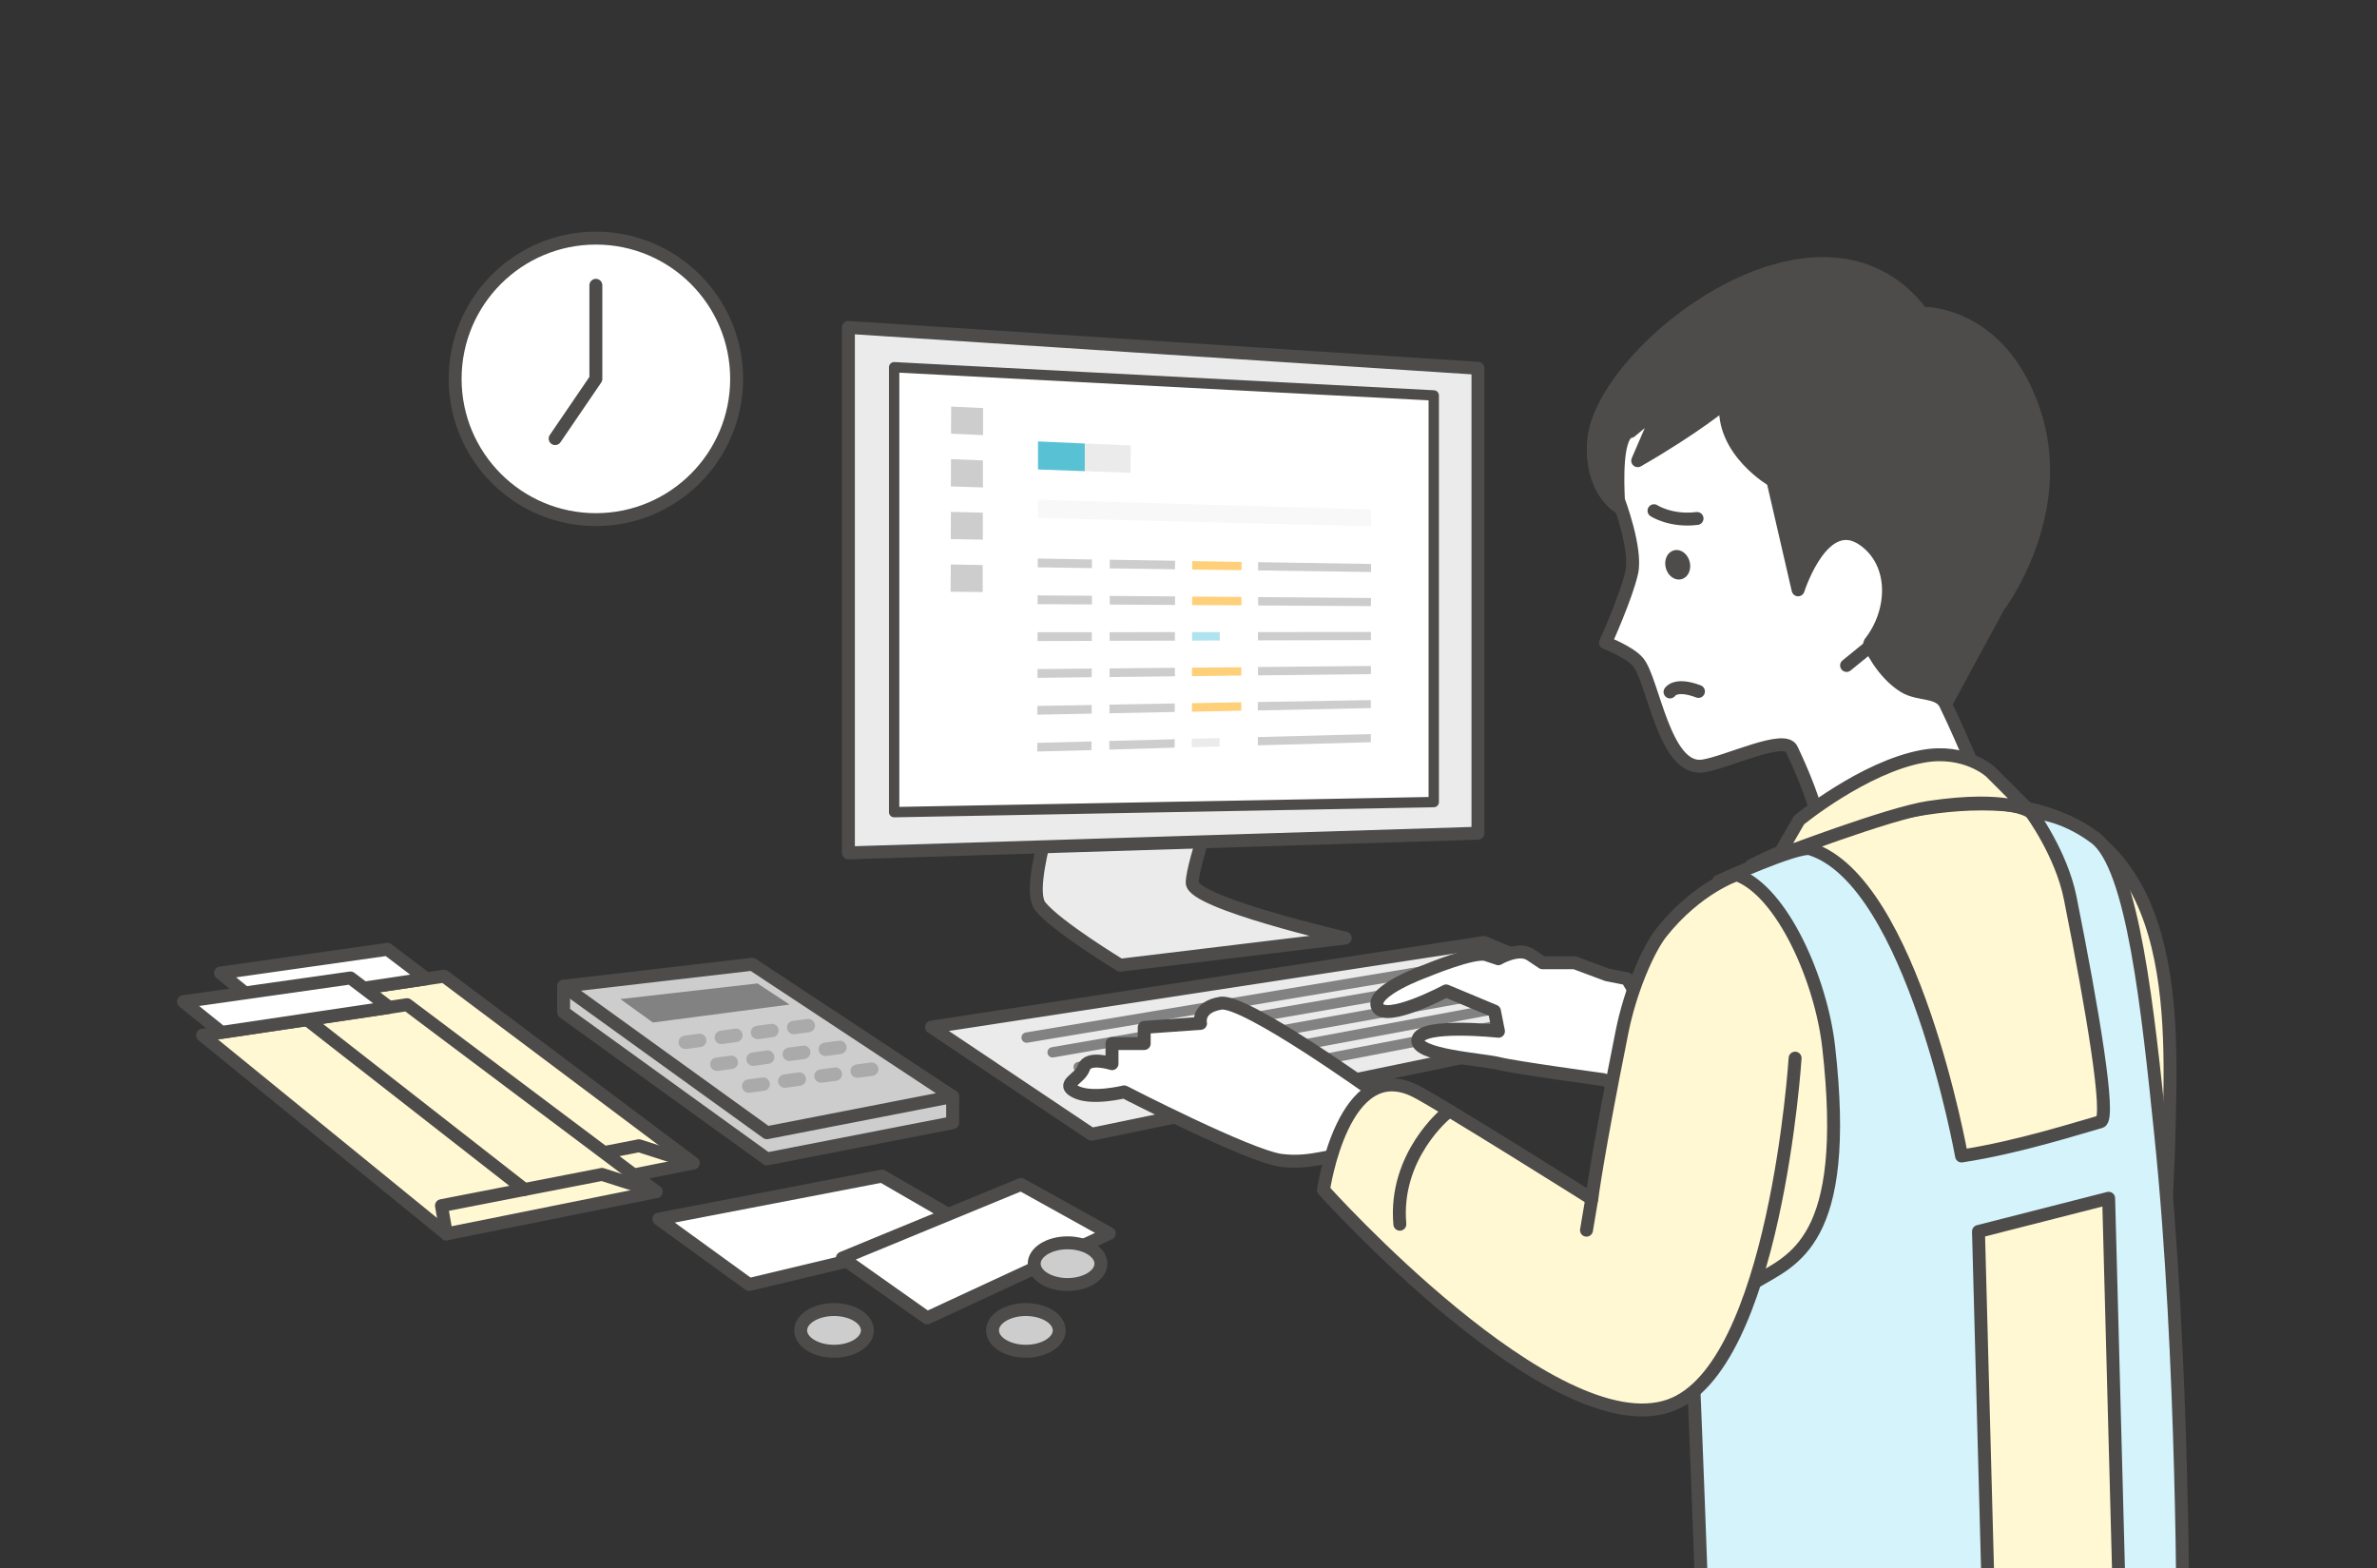 <svg width="285" height="188" viewBox="0 0 285 188" fill="none" xmlns="http://www.w3.org/2000/svg">
<rect x="0" y="0" width="285" height="188" fill="#333333" stroke="none"/>
<g clip-path="url(#clip0_8550_12424)">
<path d="M83.107 139.434L57.961 144.496L28.723 120.681L53.244 117.033L83.107 139.434Z" fill="#FFF8D3" stroke="#4D4C4B" stroke-width="1.55" stroke-linecap="round" stroke-linejoin="round"/>
<path d="M41.246 118.824L67.329 139.171" stroke="#4D4C4B" stroke-width="1.55" stroke-linecap="round" stroke-linejoin="round"/>
<path d="M57.959 144.496L57.367 141.111L76.613 137.363L83.105 139.434" stroke="#4D4C4B" stroke-width="1.55" stroke-linecap="round" stroke-linejoin="round"/>
<path d="M46.456 113.812L26.438 116.655L31.006 120.353L51.123 117.345L46.456 113.812Z" fill="white" stroke="#4D4C4B" stroke-width="1.55" stroke-linecap="round" stroke-linejoin="round"/>
<path d="M111.684 123.139L177.932 112.989L199.116 121.869L130.869 135.986L111.684 123.139Z" fill="#EBEBEB" stroke="#4D4C4B" stroke-width="1.55" stroke-linecap="round" stroke-linejoin="round"/>
<path d="M123.09 124.395L176.12 115.531" stroke="#828282" stroke-width="1.24" stroke-linecap="round" stroke-linejoin="round"/>
<path d="M126.207 126.162L179.113 116.972" stroke="#828282" stroke-width="1.24" stroke-linecap="round" stroke-linejoin="round"/>
<path d="M129.336 127.928L182.102 118.428" stroke="#828282" stroke-width="1.24" stroke-linecap="round" stroke-linejoin="round"/>
<path d="M132.449 129.695L185.076 119.87" stroke="#828282" stroke-width="1.24" stroke-linecap="round" stroke-linejoin="round"/>
<path d="M135.582 131.461L188.069 121.326" stroke="#828282" stroke-width="1.24" stroke-linecap="round" stroke-linejoin="round"/>
<path d="M127.495 93.262C127.495 93.262 122.784 106.233 124.721 108.65C126.658 111.068 134.314 115.717 134.314 115.717L161.294 112.462C161.294 112.462 142.945 108.232 142.945 105.83C142.945 103.428 146.804 92.797 146.804 92.797" fill="#EBEBEB"/>
<path d="M127.495 93.262C127.495 93.262 122.784 106.233 124.721 108.65C126.658 111.068 134.314 115.717 134.314 115.717L161.294 112.462C161.294 112.462 142.945 108.232 142.945 105.83C142.945 103.428 146.804 92.797 146.804 92.797" stroke="#4D4C4B" stroke-width="1.55" stroke-linecap="round" stroke-linejoin="round"/>
<path d="M101.723 102.25V39.256L177.207 44.153V99.894L101.723 102.25Z" fill="#EBEBEB" stroke="#4D4C4B" stroke-width="1.55" stroke-linecap="round" stroke-linejoin="round"/>
<path d="M107.207 44.028L171.906 47.407V96.159L107.207 97.368V44.028Z" fill="white" stroke="#4D4C4B" stroke-width="1.24" stroke-linecap="round" stroke-linejoin="round"/>
<path d="M130.067 56.488L124.457 56.286V52.923L130.067 53.171V56.488Z" fill="#58C2D4"/>
<path d="M135.556 56.689L130.07 56.488V53.171L135.572 53.404L135.556 56.689Z" fill="#EBEBEB"/>
<path d="M164.392 63.105L124.441 62.098V59.913L164.408 61.09L164.392 63.105Z" fill="#F8F8F8"/>
<path d="M130.919 68.11L124.426 68.017V66.964L130.919 67.072V68.11Z" fill="#CDCDCD"/>
<path d="M117.871 52.164L114.027 51.994L114.043 48.739L117.871 48.925V52.164Z" fill="#CDCDCD"/>
<path d="M117.851 58.44L114.008 58.316L114.023 55.046L117.851 55.201V58.44Z" fill="#CDCDCD"/>
<path d="M117.839 64.701L113.996 64.624L114.012 61.369L117.839 61.462V64.701Z" fill="#CDCDCD"/>
<path d="M117.824 70.977L113.98 70.946L113.996 67.677L117.824 67.739V70.977Z" fill="#CDCDCD"/>
<path d="M140.884 68.25L133.059 68.141V67.103L140.884 67.227V68.25Z" fill="#CDCDCD"/>
<path d="M148.865 68.358L142.945 68.281V67.273L148.865 67.366V68.358Z" fill="#FFD07A"/>
<path d="M164.392 68.575L150.848 68.389V67.397L164.392 67.614V68.575Z" fill="#CDCDCD"/>
<path d="M130.919 72.465L124.41 72.434V71.38L130.919 71.427V72.465Z" fill="#CDCDCD"/>
<path d="M140.884 72.527L133.059 72.481V71.442L140.884 71.504V72.527Z" fill="#CDCDCD"/>
<path d="M148.849 72.574L142.93 72.543L142.945 71.52L148.849 71.566V72.574Z" fill="#FFD07A"/>
<path d="M164.376 72.667L150.848 72.589V71.582L164.392 71.69L164.376 72.667Z" fill="#CDCDCD"/>
<path d="M130.903 76.835L124.395 76.851L124.41 75.797H130.903V76.835Z" fill="#CDCDCD"/>
<path d="M140.869 76.804L133.043 76.82V75.797L140.869 75.781V76.804Z" fill="#CDCDCD"/>
<path d="M146.246 76.788L142.93 76.804V75.781H146.246V76.788Z" fill="#AFE3F0"/>
<path d="M164.376 76.742L150.832 76.773V75.781L164.376 75.766V76.742Z" fill="#CDCDCD"/>
<path d="M130.888 81.19L124.395 81.267V80.213L130.903 80.151L130.888 81.19Z" fill="#CDCDCD"/>
<path d="M140.869 81.081L133.027 81.174L133.043 80.136L140.869 80.058V81.081Z" fill="#CDCDCD"/>
<path d="M148.834 80.988L142.914 81.066V80.043L148.834 79.997V80.988Z" fill="#FFD07A"/>
<path d="M164.376 80.818L150.832 80.973V79.966L164.376 79.842V80.818Z" fill="#CDCDCD"/>
<path d="M130.891 85.559L124.383 85.683V84.63L130.891 84.521V85.559Z" fill="#CDCDCD"/>
<path d="M140.853 85.358L133.027 85.513V84.475L140.853 84.335V85.358Z" fill="#CDCDCD"/>
<path d="M148.834 85.203L142.914 85.327V84.304L148.834 84.196V85.203Z" fill="#FFD07A"/>
<path d="M164.361 84.893L150.816 85.172V84.165L164.361 83.933V84.893Z" fill="#CDCDCD"/>
<path d="M130.868 89.93L124.359 90.1L124.375 89.062L130.868 88.892V89.93Z" fill="#CDCDCD"/>
<path d="M140.834 89.635L133.008 89.868V88.83L140.849 88.628L140.834 89.635Z" fill="#CDCDCD"/>
<path d="M146.23 89.496L142.898 89.589V88.566L146.23 88.489V89.496Z" fill="#EBEBEB"/>
<path d="M164.361 88.984L150.816 89.356V88.365L164.361 88.008V88.984Z" fill="#CDCDCD"/>
<path d="M194.251 60.905C194.251 60.905 190.624 58.952 191.074 52.862C191.864 42.169 218.178 21.357 230.435 37.551C230.435 37.551 239.656 37.195 243.794 49.05C248.148 61.54 239.563 72.806 239.563 72.806L233.271 84.429" fill="#4D4C4B"/>
<path d="M194.251 60.905C194.251 60.905 190.624 58.952 191.074 52.862C191.864 42.169 218.178 21.357 230.435 37.551C230.435 37.551 239.656 37.195 243.794 49.05C248.148 61.54 239.563 72.806 239.563 72.806L233.271 84.429" stroke="#4D4C4B" stroke-width="1.55" stroke-linecap="round" stroke-linejoin="round"/>
<path d="M195.522 51.715C193.693 51.979 193.957 57.992 194.05 59.96C194.05 59.96 196.266 65.787 195.646 68.623C195.026 71.458 192.5 77.053 192.5 77.053C192.5 77.053 195.367 78.153 196.405 79.377C198.218 81.531 199.551 92.534 204.185 91.837C207.067 91.403 214.056 87.963 214.831 89.853C214.831 89.853 217.527 95.37 218.101 98.81C218.674 102.235 217.992 102.576 217.992 102.576C217.992 102.576 231.567 97.431 238.944 96.362C237.162 93.712 235.999 90.101 233.272 84.445C232.482 82.787 230.064 83.376 228.313 82.306C225.663 80.679 224.067 77.27 224.175 77.115C227.213 73.287 227.383 67.491 223.447 64.717C218.689 61.37 215.761 70.219 215.59 70.715L212.568 57.635C212.568 57.635 206.292 54.04 206.927 48.198C206.927 48.198 203.224 51.297 196.359 55.233L199.21 48.632L195.506 51.731L195.522 51.715Z" fill="white" stroke="#4D4C4B" stroke-width="1.55" stroke-linecap="round" stroke-linejoin="round"/>
<path d="M201.537 69.206C202.197 69.039 202.561 68.233 202.351 67.406C202.142 66.579 201.437 66.044 200.777 66.212C200.117 66.379 199.752 67.185 199.962 68.012C200.172 68.839 200.877 69.374 201.537 69.206Z" fill="#4D4C4B" stroke="#4D4C4B" stroke-width="0.492" stroke-linecap="round" stroke-linejoin="round"/>
<path d="M200.234 82.957C200.234 82.957 200.885 81.841 203.644 82.895" stroke="#4D4C4B" stroke-width="1.55" stroke-linecap="round" stroke-linejoin="round"/>
<path d="M198.312 61.23C198.312 61.23 200.312 62.548 203.473 62.16" stroke="#4D4C4B" stroke-width="1.55" stroke-linecap="round" stroke-linejoin="round"/>
<path d="M221.402 79.78L226.501 75.627" stroke="#4D4C4B" stroke-width="1.55" stroke-linecap="round" stroke-linejoin="round"/>
<path d="M216.95 143.239C216.95 143.239 210.875 128.176 212.611 121.234C214.346 114.276 210.41 105.675 210.41 105.675" fill="#FFF8D3"/>
<path d="M216.95 143.239C216.95 143.239 210.875 128.176 212.611 121.234C214.346 114.276 210.41 105.675 210.41 105.675" stroke="#4D4C4B" stroke-width="1.55" stroke-linecap="round" stroke-linejoin="round"/>
<path d="M209.961 103.784C209.961 103.784 225.845 95.385 240.319 96.485C261.72 98.717 260.387 122.226 260.046 136.452C259.767 147.919 256.544 195.928 256.544 195.928L219.662 198.113L209.961 103.784Z" fill="#FFF8D3" stroke="#4D4C4B" stroke-width="1.55" stroke-linecap="round" stroke-linejoin="round"/>
<path d="M175.807 134.747L164.711 130.888C164.711 130.888 149.261 119.793 146.363 120.273C143.465 120.753 143.945 122.69 143.945 122.69L137.189 123.171V125.108H133.33V127.525C133.33 127.525 130.432 126.565 129.952 128.006C129.471 129.447 127.054 129.943 128.991 130.904C130.928 131.865 134.787 130.904 134.787 130.904C134.787 130.904 149.757 138.621 153.615 139.117C157.474 139.597 159.892 138.156 161.333 138.637C165.021 139.861 172.428 143.472 172.428 143.472" fill="white"/>
<path d="M175.807 134.747L164.711 130.888C164.711 130.888 149.261 119.793 146.363 120.273C143.465 120.753 143.945 122.69 143.945 122.69L137.189 123.171V125.108H133.33V127.525C133.33 127.525 130.432 126.565 129.952 128.006C129.471 129.447 127.054 129.943 128.991 130.904C130.928 131.865 134.787 130.904 134.787 130.904C134.787 130.904 149.757 138.621 153.615 139.117C157.474 139.597 159.892 138.156 161.333 138.637C165.021 139.861 172.428 143.472 172.428 143.472" stroke="#4D4C4B" stroke-width="1.55" stroke-linecap="round" stroke-linejoin="round"/>
<path d="M199.453 131.849L192.216 129.432C192.216 129.432 181.601 127.991 179.664 127.495C177.727 127.014 169.529 126.534 170.009 124.597C170.49 122.66 179.664 123.636 179.664 123.636L179.183 121.218L173.388 118.801C173.388 118.801 166.151 122.66 165.174 120.738C164.198 118.816 170.97 116.399 170.97 116.399C170.97 116.399 176.766 113.981 178.207 114.462L179.648 114.942C179.648 114.942 182.066 113.501 183.507 114.462L184.948 115.423H188.807L192.666 116.864L195.083 117.344L196.524 119.762L197.005 123.14L202.32 124.581" fill="white"/>
<path d="M199.453 131.849L192.216 129.432C192.216 129.432 181.601 127.991 179.664 127.495C177.727 127.014 169.529 126.534 170.009 124.597C170.49 122.66 179.664 123.636 179.664 123.636L179.183 121.218L173.388 118.801C173.388 118.801 166.151 122.66 165.174 120.738C164.198 118.816 170.97 116.399 170.97 116.399C170.97 116.399 176.766 113.981 178.207 114.462L179.648 114.942C179.648 114.942 182.066 113.501 183.507 114.462L184.948 115.423H188.807L192.666 116.864L195.083 117.344L196.524 119.762L197.005 123.14L202.32 124.581" stroke="#4D4C4B" stroke-width="1.55" stroke-linecap="round" stroke-linejoin="round"/>
<path d="M217.105 101.77C215.602 101.289 206.056 105.66 206.056 105.66L210.069 111.75C210.069 111.75 207.698 119.204 204.754 133.724C203.127 141.752 202.119 150.879 202.615 156.675C203.003 161.34 204.304 198.547 204.304 198.547H238.583L237.219 147.64L252.825 143.658L254.25 197.401L261.735 196.626C261.735 196.626 261.844 162.796 259.085 136.173C257.52 120.986 255.738 103.846 251.213 100.453C247.122 97.384 243.511 97.384 243.511 97.384C243.511 97.384 247.153 102.297 248.222 107.69C250.872 120.97 253.104 134.143 251.848 134.484C249.524 135.119 242.039 137.552 235.189 138.59C235.189 138.59 229.316 105.675 217.105 101.785V101.77Z" fill="#D4F3FA" stroke="#4D4C4B" stroke-width="1.55" stroke-linecap="round" stroke-linejoin="round"/>
<path d="M215.231 126.859C215.231 126.859 212.86 164.051 200.184 168.514C186.252 173.411 158.684 142.666 158.684 142.666C158.684 142.666 161.055 126.379 169.779 130.842C172.894 132.438 190.467 143.487 190.855 143.735C190.855 143.735 191.459 138.761 194.481 123.698C195.442 118.863 197.58 113.842 199.192 111.812C203.485 106.403 208.227 104.869 208.227 104.869C213.697 106.853 218.362 117.515 219.26 125.557C221.926 149.05 214.906 151.019 210.412 153.731" fill="#FFF8D3"/>
<path d="M215.231 126.859C215.231 126.859 212.86 164.051 200.184 168.514C186.252 173.411 158.684 142.666 158.684 142.666C158.684 142.666 161.055 126.379 169.779 130.842C172.894 132.438 190.467 143.487 190.855 143.735C190.855 143.735 191.459 138.761 194.481 123.698C195.442 118.863 197.58 113.842 199.192 111.812C203.485 106.403 208.227 104.869 208.227 104.869C213.697 106.853 218.362 117.515 219.26 125.557C221.926 149.05 214.906 151.019 210.412 153.731" stroke="#4D4C4B" stroke-width="1.55" stroke-linecap="round" stroke-linejoin="round"/>
<path d="M213.246 102.576L215.71 98.314C215.71 98.314 223.458 91.96 230.54 90.674C235.654 89.744 238.661 92.534 238.661 92.534L243.496 97.369C243.496 97.369 240.923 95.354 231.269 96.795C226.465 97.508 213.246 102.576 213.246 102.576Z" fill="#FFF8D3" stroke="#4D4C4B" stroke-width="1.55" stroke-linecap="round" stroke-linejoin="round"/>
<path d="M173.388 133.492C173.388 133.492 167.112 138.559 167.84 146.772L173.388 133.492Z" fill="#FFF8D3"/>
<path d="M173.388 133.492C173.388 133.492 167.112 138.559 167.84 146.772" stroke="#4D4C4B" stroke-width="1.55" stroke-linecap="round" stroke-linejoin="round"/>
<path d="M190.854 143.72L190.219 147.485" stroke="#4D4C4B" stroke-width="1.55" stroke-linecap="round" stroke-linejoin="round"/>
<path d="M71.446 62.299C80.767 62.299 88.322 54.744 88.322 45.423C88.322 36.103 80.767 28.547 71.446 28.547C62.126 28.547 54.57 36.103 54.57 45.423C54.57 54.744 62.126 62.299 71.446 62.299Z" fill="white" stroke="#4D4C4B" stroke-width="1.55" stroke-linecap="round" stroke-linejoin="round"/>
<path d="M71.444 34.204V45.423L66.562 52.583" fill="white"/>
<path d="M71.444 34.204V45.423L66.562 52.583" stroke="#4D4C4B" stroke-width="1.55" stroke-linecap="round" stroke-linejoin="round"/>
<path d="M117 147.508L89.824 154L79 146.151L105.746 141L117 147.508Z" fill="white" stroke="#4D4C4B" stroke-width="1.55" stroke-linecap="round" stroke-linejoin="round"/>
<path d="M133 147.873L111.163 158L101 150.825L122.422 142L133 147.873Z" fill="white" stroke="#4D4C4B" stroke-width="1.55" stroke-linecap="round" stroke-linejoin="round"/>
<path d="M128 154C130.209 154 132 152.881 132 151.5C132 150.119 130.209 149 128 149C125.791 149 124 150.119 124 151.5C124 152.881 125.791 154 128 154Z" fill="#CDCDCD" stroke="#4D4C4B" stroke-width="1.55" stroke-linecap="round" stroke-linejoin="round"/>
<path d="M100 162C102.209 162 104 160.881 104 159.5C104 158.119 102.209 157 100 157C97.791 157 96 158.119 96 159.5C96 160.881 97.791 162 100 162Z" fill="#CDCDCD" stroke="#4D4C4B" stroke-width="1.55" stroke-linecap="round" stroke-linejoin="round"/>
<path d="M123 162C125.209 162 127 160.881 127 159.5C127 158.119 125.209 157 123 157C120.791 157 119 158.119 119 159.5C119 160.881 120.791 162 123 162Z" fill="#CDCDCD" stroke="#4D4C4B" stroke-width="1.55" stroke-linecap="round" stroke-linejoin="round"/>
<path d="M78.669 142.869L53.523 147.931L24.285 124.116L48.806 120.451L78.669 142.869Z" fill="#FFF8D3" stroke="#4D4C4B" stroke-width="1.55" stroke-linecap="round" stroke-linejoin="round"/>
<path d="M36.809 122.243L62.891 142.606" stroke="#4D4C4B" stroke-width="1.55" stroke-linecap="round" stroke-linejoin="round"/>
<path d="M53.521 147.931L52.93 144.546L72.175 140.798L78.667 142.869" stroke="#4D4C4B" stroke-width="1.55" stroke-linecap="round" stroke-linejoin="round"/>
<path d="M42.018 117.247L22 120.09L26.569 123.771L46.686 120.78L42.018 117.247Z" fill="white" stroke="#4D4C4B" stroke-width="1.55" stroke-linecap="round" stroke-linejoin="round"/>
<path d="M114.221 134.602L91.952 138.941L67.578 121.355V118.233L114.221 131.463V134.602Z" fill="#CDCDCD" stroke="#4D4C4B" stroke-width="1.55" stroke-linecap="round" stroke-linejoin="round"/>
<path d="M114.221 131.463L91.952 135.802L67.578 118.233L90.193 115.603L114.221 131.463Z" fill="#CDCDCD" stroke="#4D4C4B" stroke-width="1.55" stroke-linecap="round" stroke-linejoin="round"/>
<path d="M94.664 120.435L78.278 122.588L74.383 119.778L90.818 117.904L94.664 120.435Z" fill="#828282"/>
<path d="M82.157 125.76C81.763 125.76 81.417 125.464 81.368 125.07C81.302 124.626 81.615 124.232 82.058 124.166L83.784 123.936C84.228 123.87 84.622 124.182 84.688 124.626C84.754 125.07 84.442 125.464 83.998 125.53L82.272 125.76C82.272 125.76 82.19 125.76 82.157 125.76ZM86.48 125.168C86.085 125.168 85.74 124.873 85.691 124.478C85.625 124.034 85.937 123.64 86.381 123.574L88.123 123.328C88.55 123.262 88.961 123.574 89.027 124.018C89.093 124.462 88.78 124.856 88.337 124.922L86.594 125.168C86.594 125.168 86.512 125.168 86.48 125.168ZM90.818 124.577C90.424 124.577 90.079 124.281 90.029 123.887C89.964 123.443 90.276 123.048 90.72 122.983L92.445 122.753C92.873 122.687 93.284 122.999 93.349 123.443C93.415 123.887 93.103 124.281 92.659 124.347L90.933 124.577C90.933 124.577 90.851 124.577 90.818 124.577ZM95.157 123.985C94.763 123.985 94.418 123.689 94.368 123.295C94.303 122.851 94.615 122.457 95.059 122.391L96.801 122.161C97.228 122.095 97.639 122.407 97.705 122.851C97.77 123.295 97.458 123.689 97.014 123.755L95.272 123.985C95.272 123.985 95.19 123.985 95.157 123.985Z" fill="#AAAAAA"/>
<path d="M85.95 128.39C85.555 128.39 85.21 128.094 85.161 127.699C85.095 127.256 85.408 126.861 85.851 126.795L87.577 126.565C88.004 126.5 88.415 126.812 88.481 127.256C88.547 127.699 88.234 128.094 87.791 128.16L86.065 128.39C86.065 128.39 85.983 128.39 85.95 128.39ZM90.289 127.782C89.894 127.782 89.549 127.486 89.5 127.091C89.434 126.648 89.746 126.253 90.19 126.187L91.932 125.941C92.36 125.875 92.771 126.187 92.836 126.631C92.902 127.075 92.59 127.469 92.146 127.535L90.404 127.782C90.404 127.782 90.322 127.782 90.289 127.782ZM94.628 127.19C94.233 127.19 93.888 126.894 93.839 126.5C93.773 126.056 94.085 125.661 94.529 125.596L96.255 125.366C96.682 125.3 97.093 125.612 97.159 126.056C97.225 126.5 96.912 126.894 96.469 126.96L94.743 127.19C94.743 127.19 94.661 127.19 94.628 127.19ZM98.95 126.598C98.556 126.598 98.211 126.302 98.161 125.908C98.096 125.464 98.408 125.07 98.852 125.004L100.594 124.774C101.021 124.708 101.432 125.02 101.498 125.464C101.563 125.908 101.251 126.302 100.807 126.368L99.065 126.598C99.065 126.598 98.983 126.598 98.95 126.598Z" fill="#AAAAAA"/>
<path d="M89.766 131.003C89.372 131.003 89.027 130.707 88.978 130.313C88.912 129.869 89.224 129.474 89.668 129.409L91.394 129.179C91.821 129.113 92.232 129.425 92.297 129.869C92.363 130.313 92.051 130.707 91.607 130.773L89.881 131.003C89.881 131.003 89.799 131.003 89.766 131.003ZM94.089 130.411C93.694 130.411 93.349 130.115 93.3 129.721C93.234 129.277 93.546 128.883 93.99 128.817L95.732 128.57C96.16 128.505 96.571 128.817 96.636 129.261C96.702 129.705 96.39 130.099 95.946 130.165L94.204 130.411C94.204 130.411 94.122 130.411 94.089 130.411ZM98.428 129.803C98.033 129.803 97.688 129.507 97.639 129.113C97.573 128.669 97.885 128.275 98.329 128.209L100.055 127.979C100.482 127.913 100.893 128.225 100.959 128.669C101.025 129.113 100.712 129.507 100.269 129.573L98.543 129.803C98.543 129.803 98.461 129.803 98.428 129.803ZM102.767 129.211C102.372 129.211 102.027 128.916 101.978 128.521C101.912 128.077 102.224 127.683 102.668 127.617L104.41 127.387C104.838 127.321 105.248 127.634 105.314 128.077C105.38 128.521 105.068 128.916 104.624 128.981L102.882 129.211C102.882 129.211 102.8 129.211 102.767 129.211Z" fill="#AAAAAA"/>
</g>
<defs>
<clipPath id="clip0_8550_12424">
<rect width="285" height="188" fill="white"/>
</clipPath>
</defs>
</svg>
